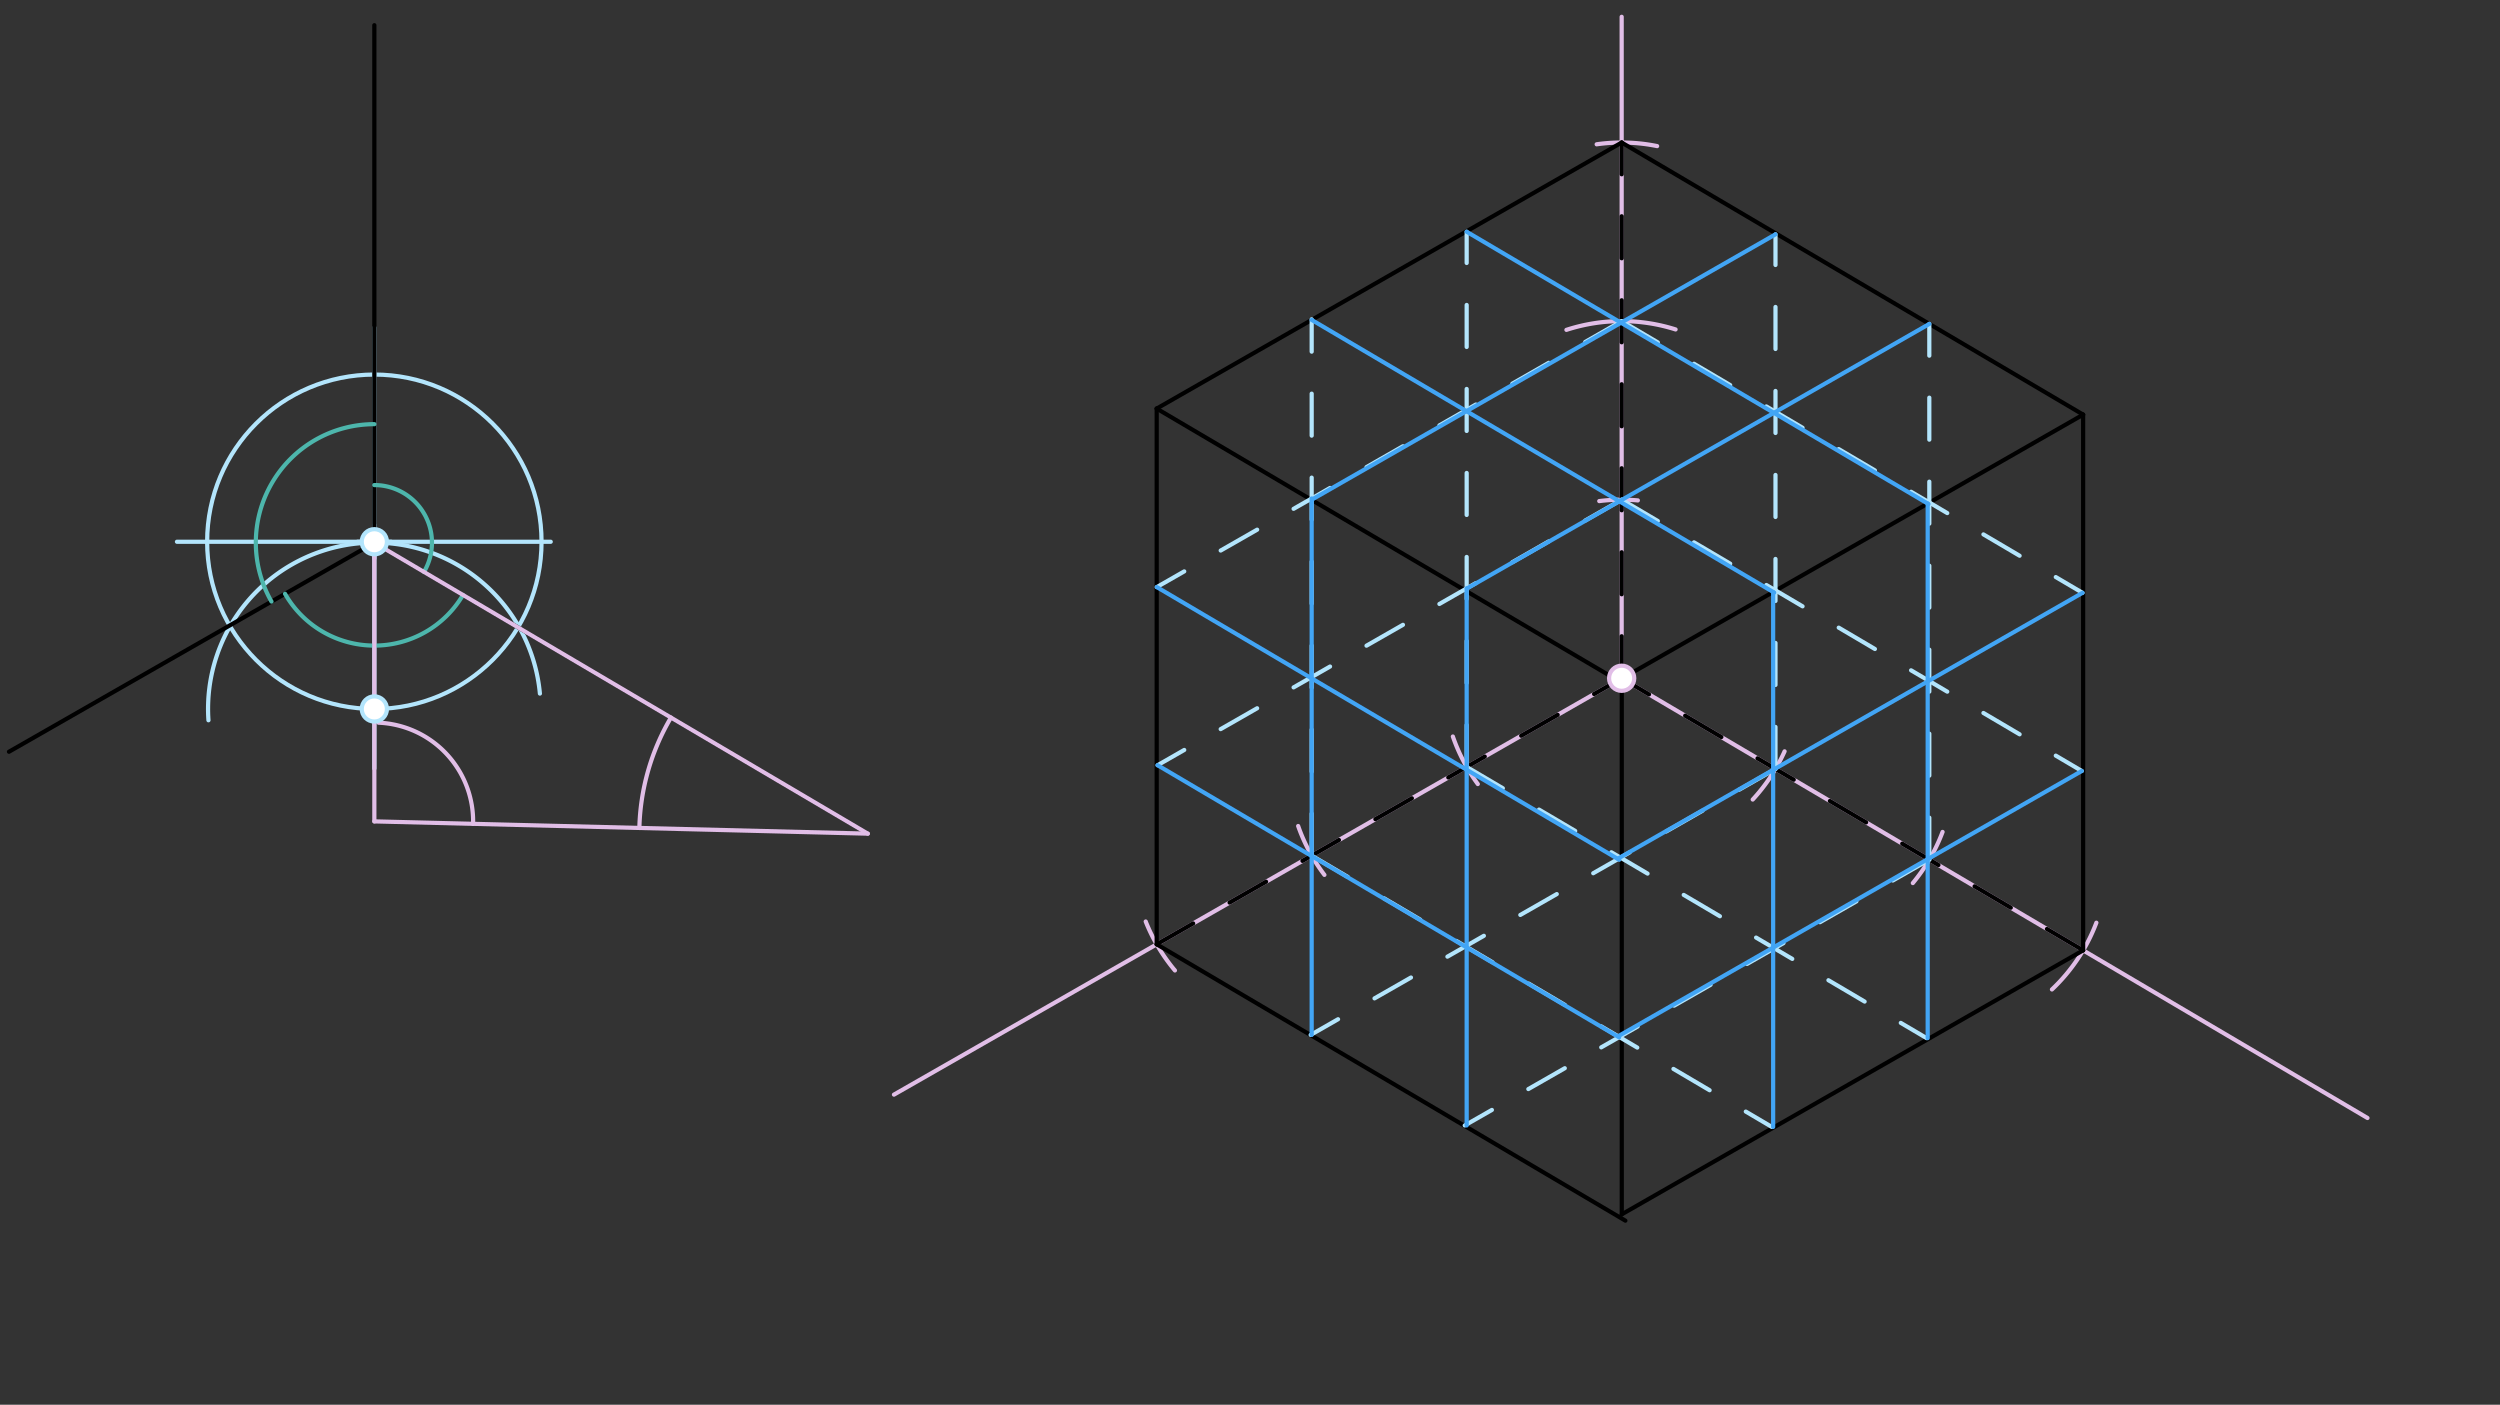 <svg xmlns="http://www.w3.org/2000/svg" class="svg--1it" height="100%" preserveAspectRatio="xMidYMid meet" viewBox="0 0 595.276 334.488" width="100%"><rect x="0" y="0" width="595.276" height="334.488" fill="#333333" stroke="none"/><defs><marker id="marker-arrow" markerHeight="16" markerUnits="userSpaceOnUse" markerWidth="24" orient="auto-start-reverse" refX="24" refY="4" viewBox="0 0 24 8"><path d="M 0 0 L 24 4 L 0 8 z" stroke="inherit"></path></marker></defs><g class="aux-layer--1FB"></g><g class="main-layer--3Vd"><g class="element--2qn"><line stroke="#B3E5FC" stroke-dasharray="none" stroke-linecap="round" stroke-width="1" x1="89.135" x2="89.135" y1="182.999" y2="77.999"></line></g><g class="element--2qn"><line stroke="#B3E5FC" stroke-dasharray="none" stroke-linecap="round" stroke-width="1" x1="42.135" x2="131.135" y1="128.999" y2="128.999"></line></g><g class="element--2qn"><g class="center--1s5"><line x1="85.135" y1="128.999" x2="93.135" y2="128.999" stroke="#B3E5FC" stroke-width="1" stroke-linecap="round"></line><line x1="89.135" y1="124.999" x2="89.135" y2="132.999" stroke="#B3E5FC" stroke-width="1" stroke-linecap="round"></line><circle class="hit--230" cx="89.135" cy="128.999" r="4" stroke="none" fill="transparent"></circle></g><circle cx="89.135" cy="128.999" fill="none" r="39.812" stroke="#B3E5FC" stroke-dasharray="none" stroke-width="1"></circle></g><g class="element--2qn"><path d="M 49.635 171.499 A 39.591 39.591 0 0 1 128.556 165.145" fill="none" stroke="#B3E5FC" stroke-dasharray="none" stroke-linecap="round" stroke-width="1"></path></g><g class="element--2qn"><line stroke="#000000" stroke-dasharray="none" stroke-linecap="round" stroke-width="1" x1="89.135" x2="89.135" y1="129.219" y2="5.999"></line></g><g class="element--2qn"><line stroke="#000000" stroke-dasharray="none" stroke-linecap="round" stroke-width="1" x1="89.135" x2="2.135" y1="129.219" y2="178.999"></line></g><g class="element--2qn"><line stroke="#000000" stroke-dasharray="none" stroke-linecap="round" stroke-width="1" x1="89.135" x2="206.635" y1="129.219" y2="198.499"></line></g><g class="element--2qn"><path d="M 89.135 115.499 A 13.721 13.721 0 0 1 100.954 136.188" fill="none" stroke="#4DB6AC" stroke-dasharray="none" stroke-linecap="round" stroke-width="1"></path></g><g class="element--2qn"><path d="M 110.242 141.664 A 24.503 24.503 0 0 1 67.867 141.388" fill="none" stroke="#4DB6AC" stroke-dasharray="none" stroke-linecap="round" stroke-width="1"></path></g><g class="element--2qn"><path d="M 89.135 100.999 A 28.221 28.221 0 0 0 64.64 143.234" fill="none" stroke="#4DB6AC" stroke-dasharray="none" stroke-linecap="round" stroke-width="1"></path></g><g class="element--2qn"><line stroke="#E1BEE7" stroke-dasharray="none" stroke-linecap="round" stroke-width="1" x1="89.135" x2="206.635" y1="129.219" y2="198.499"></line></g><g class="element--2qn"><line stroke="#E1BEE7" stroke-dasharray="none" stroke-linecap="round" stroke-width="1" x1="89.135" x2="89.135" y1="129.219" y2="195.58"></line></g><g class="element--2qn"><line stroke="#E1BEE7" stroke-dasharray="none" stroke-linecap="round" stroke-width="1" x1="206.635" x2="89.135" y1="198.499" y2="195.58"></line></g><g class="element--2qn"><path d="M 159.763 170.862 A 54.413 54.413 0 0 0 152.239 197.147" fill="none" stroke="#E1BEE7" stroke-dasharray="none" stroke-linecap="round" stroke-width="1"></path></g><g class="element--2qn"><path d="M 90.135 172.08 A 23.521 23.521 0 0 1 112.649 196.164" fill="none" stroke="#E1BEE7" stroke-dasharray="none" stroke-linecap="round" stroke-width="1"></path></g><g class="element--2qn"><line stroke="#E1BEE7" stroke-dasharray="none" stroke-linecap="round" stroke-width="1" x1="386.135" x2="386.135" y1="3.999" y2="161.499"></line></g><g class="element--2qn"><line stroke="#E1BEE7" stroke-dasharray="none" stroke-linecap="round" stroke-width="1" x1="386.135" x2="212.861" y1="161.499" y2="260.642"></line></g><g class="element--2qn"><line stroke="#E1BEE7" stroke-dasharray="none" stroke-linecap="round" stroke-width="1" x1="386.135" x2="563.719" y1="161.499" y2="266.204"></line></g><g class="element--2qn"><path d="M 389.985 119.154 A 42.52 42.52 0 0 0 380.801 119.315" fill="none" stroke="#E1BEE7" stroke-dasharray="none" stroke-linecap="round" stroke-width="1"></path></g><g class="element--2qn"><path d="M 372.987 78.543 A 42.52 42.52 0 0 1 398.969 78.442" fill="none" stroke="#E1BEE7" stroke-dasharray="none" stroke-linecap="round" stroke-width="1"></path></g><g class="element--2qn"><path d="M 394.577 34.786 A 42.52 42.52 0 0 0 380.186 34.358" fill="none" stroke="#E1BEE7" stroke-dasharray="none" stroke-linecap="round" stroke-width="1"></path></g><g class="element--2qn"><path d="M 351.879 186.687 A 42.52 42.52 0 0 1 345.943 175.374" fill="none" stroke="#E1BEE7" stroke-dasharray="none" stroke-linecap="round" stroke-width="1"></path></g><g class="element--2qn"><path d="M 315.355 208.314 A 42.52 42.52 0 0 1 309.105 196.684" fill="none" stroke="#E1BEE7" stroke-dasharray="none" stroke-linecap="round" stroke-width="1"></path></g><g class="element--2qn"><path d="M 279.76 231.073 A 42.52 42.52 0 0 1 272.806 219.423" fill="none" stroke="#E1BEE7" stroke-dasharray="none" stroke-linecap="round" stroke-width="1"></path></g><g class="element--2qn"><path d="M 417.343 190.378 A 42.52 42.52 0 0 0 424.928 178.906" fill="none" stroke="#E1BEE7" stroke-dasharray="none" stroke-linecap="round" stroke-width="1"></path></g><g class="element--2qn"><path d="M 455.467 210.267 A 42.52 42.52 0 0 0 462.547 198.097" fill="none" stroke="#E1BEE7" stroke-dasharray="none" stroke-linecap="round" stroke-width="1"></path></g><g class="element--2qn"><path d="M 488.59 235.597 A 42.52 42.52 0 0 0 499.168 219.71" fill="none" stroke="#E1BEE7" stroke-dasharray="none" stroke-linecap="round" stroke-width="1"></path></g><g class="element--2qn"><line stroke="#000000" stroke-dasharray="10" stroke-linecap="round" stroke-width="1" x1="386.135" x2="386.135" y1="161.499" y2="33.94"></line></g><g class="element--2qn"><line stroke="#000000" stroke-dasharray="10" stroke-linecap="round" stroke-width="1" x1="275.418" x2="386.135" y1="224.848" y2="161.499"></line></g><g class="element--2qn"><line stroke="#000000" stroke-dasharray="10" stroke-linecap="round" stroke-width="1" x1="496.016" x2="386.135" y1="226.286" y2="161.499"></line></g><g class="element--2qn"><line stroke="#000000" stroke-dasharray="none" stroke-linecap="round" stroke-width="1" x1="275.418" x2="275.418" y1="224.848" y2="97.289"></line></g><g class="element--2qn"><line stroke="#000000" stroke-dasharray="none" stroke-linecap="round" stroke-width="1" x1="496.016" x2="496.016" y1="226.286" y2="98.727"></line></g><g class="element--2qn"><line stroke="#000000" stroke-dasharray="none" stroke-linecap="round" stroke-width="1" x1="386.135" x2="275.418" y1="33.94" y2="97.289"></line></g><g class="element--2qn"><line stroke="#000000" stroke-dasharray="none" stroke-linecap="round" stroke-width="1" x1="386.135" x2="496.016" y1="33.94" y2="98.727"></line></g><g class="element--2qn"><line stroke="#000000" stroke-dasharray="none" stroke-linecap="round" stroke-width="1" x1="496.016" x2="386.178" y1="98.727" y2="161.574"></line></g><g class="element--2qn"><line stroke="#000000" stroke-dasharray="none" stroke-linecap="round" stroke-width="1" x1="275.418" x2="385.753" y1="97.289" y2="162.343"></line></g><g class="element--2qn"><line stroke="#000000" stroke-dasharray="none" stroke-linecap="round" stroke-width="1" x1="275.418" x2="387.02" y1="224.848" y2="290.65"></line></g><g class="element--2qn"><line stroke="#000000" stroke-dasharray="none" stroke-linecap="round" stroke-width="1" x1="496.016" x2="386.158" y1="226.286" y2="289.144"></line></g><g class="element--2qn"><line stroke="#000000" stroke-dasharray="none" stroke-linecap="round" stroke-width="1" x1="386.158" x2="386.158" y1="289.144" y2="162.026"></line></g><g class="element--2qn"><line stroke="#B3E5FC" stroke-dasharray="10" stroke-linecap="round" stroke-width="1" x1="349.229" x2="458.752" y1="182.615" y2="247.191"></line></g><g class="element--2qn"><line stroke="#B3E5FC" stroke-dasharray="10" stroke-linecap="round" stroke-width="1" x1="312.324" x2="421.887" y1="203.731" y2="268.331"></line></g><g class="element--2qn"><line stroke="#B3E5FC" stroke-dasharray="10" stroke-linecap="round" stroke-width="1" x1="459.389" x2="348.769" y1="204.69" y2="267.984"></line></g><g class="element--2qn"><line stroke="#B3E5FC" stroke-dasharray="10" stroke-linecap="round" stroke-width="1" x1="422.762" x2="312.076" y1="183.094" y2="246.426"></line></g><g class="element--2qn"><line stroke="#B3E5FC" stroke-dasharray="10" stroke-linecap="round" stroke-width="1" x1="459.389" x2="459.389" y1="204.69" y2="77.113"></line></g><g class="element--2qn"><line stroke="#B3E5FC" stroke-dasharray="10" stroke-linecap="round" stroke-width="1" x1="422.762" x2="422.762" y1="183.094" y2="55.8"></line></g><g class="element--2qn"><line stroke="#B3E5FC" stroke-dasharray="10" stroke-linecap="round" stroke-width="1" x1="312.324" x2="312.324" y1="203.731" y2="76.022"></line></g><g class="element--2qn"><line stroke="#B3E5FC" stroke-dasharray="10" stroke-linecap="round" stroke-width="1" x1="349.229" x2="349.229" y1="182.615" y2="55.181"></line></g><g class="element--2qn"><line stroke="#B3E5FC" stroke-dasharray="10" stroke-linecap="round" stroke-width="1" x1="386.135" x2="275.633" y1="118.979" y2="182.205"></line></g><g class="element--2qn"><line stroke="#B3E5FC" stroke-dasharray="10" stroke-linecap="round" stroke-width="1" x1="386.135" x2="275.445" y1="76.459" y2="139.793"></line></g><g class="element--2qn"><line stroke="#B3E5FC" stroke-dasharray="10" stroke-linecap="round" stroke-width="1" x1="386.135" x2="495.695" y1="118.979" y2="183.576"></line></g><g class="element--2qn"><line stroke="#B3E5FC" stroke-dasharray="10" stroke-linecap="round" stroke-width="1" x1="386.135" x2="495.866" y1="76.459" y2="141.158"></line></g><g class="element--2qn"><line stroke="#42A5F5" stroke-dasharray="none" stroke-linecap="round" stroke-width="1" x1="312.324" x2="422.45" y1="76.172" y2="141.104"></line></g><g class="element--2qn"><line stroke="#42A5F5" stroke-dasharray="none" stroke-linecap="round" stroke-width="1" x1="349.229" x2="459.179" y1="55.181" y2="120.008"></line></g><g class="element--2qn"><line stroke="#42A5F5" stroke-dasharray="none" stroke-linecap="round" stroke-width="1" x1="459.389" x2="349.258" y1="77.131" y2="140.145"></line></g><g class="element--2qn"><line stroke="#42A5F5" stroke-dasharray="none" stroke-linecap="round" stroke-width="1" x1="422.762" x2="312.452" y1="55.8" y2="118.917"></line></g><g class="element--2qn"><line stroke="#42A5F5" stroke-dasharray="none" stroke-linecap="round" stroke-width="1" x1="312.324" x2="312.324" y1="118.692" y2="246.426"></line></g><g class="element--2qn"><line stroke="#42A5F5" stroke-dasharray="none" stroke-linecap="round" stroke-width="1" x1="349.229" x2="349.229" y1="140.095" y2="267.984"></line></g><g class="element--2qn"><line stroke="#42A5F5" stroke-dasharray="none" stroke-linecap="round" stroke-width="1" x1="459.003" x2="459.003" y1="119.905" y2="247.191"></line></g><g class="element--2qn"><line stroke="#42A5F5" stroke-dasharray="none" stroke-linecap="round" stroke-width="1" x1="422.205" x2="422.205" y1="140.96" y2="268.331"></line></g><g class="element--2qn"><line stroke="#42A5F5" stroke-dasharray="none" stroke-linecap="round" stroke-width="1" x1="275.633" x2="385.531" y1="182.205" y2="247.003"></line></g><g class="element--2qn"><line stroke="#42A5F5" stroke-dasharray="none" stroke-linecap="round" stroke-width="1" x1="275.445" x2="385.558" y1="139.793" y2="204.717"></line></g><g class="element--2qn"><line stroke="#42A5F5" stroke-dasharray="none" stroke-linecap="round" stroke-width="1" x1="495.695" x2="385.339" y1="183.576" y2="246.719"></line></g><g class="element--2qn"><line stroke="#42A5F5" stroke-dasharray="none" stroke-linecap="round" stroke-width="1" x1="495.866" x2="385.223" y1="141.158" y2="204.465"></line></g><g class="element--2qn"><circle cx="89.135" cy="128.999" r="3" stroke="#B3E5FC" stroke-width="1" fill="#ffffff"></circle>}</g><g class="element--2qn"><circle cx="89.135" cy="168.811" r="3" stroke="#B3E5FC" stroke-width="1" fill="#ffffff"></circle>}</g><g class="element--2qn"><circle cx="386.135" cy="161.499" r="3" stroke="#E1BEE7" stroke-width="1" fill="#ffffff"></circle>}</g></g><g class="snaps-layer--2PT"></g><g class="temp-layer--rAP"></g></svg>